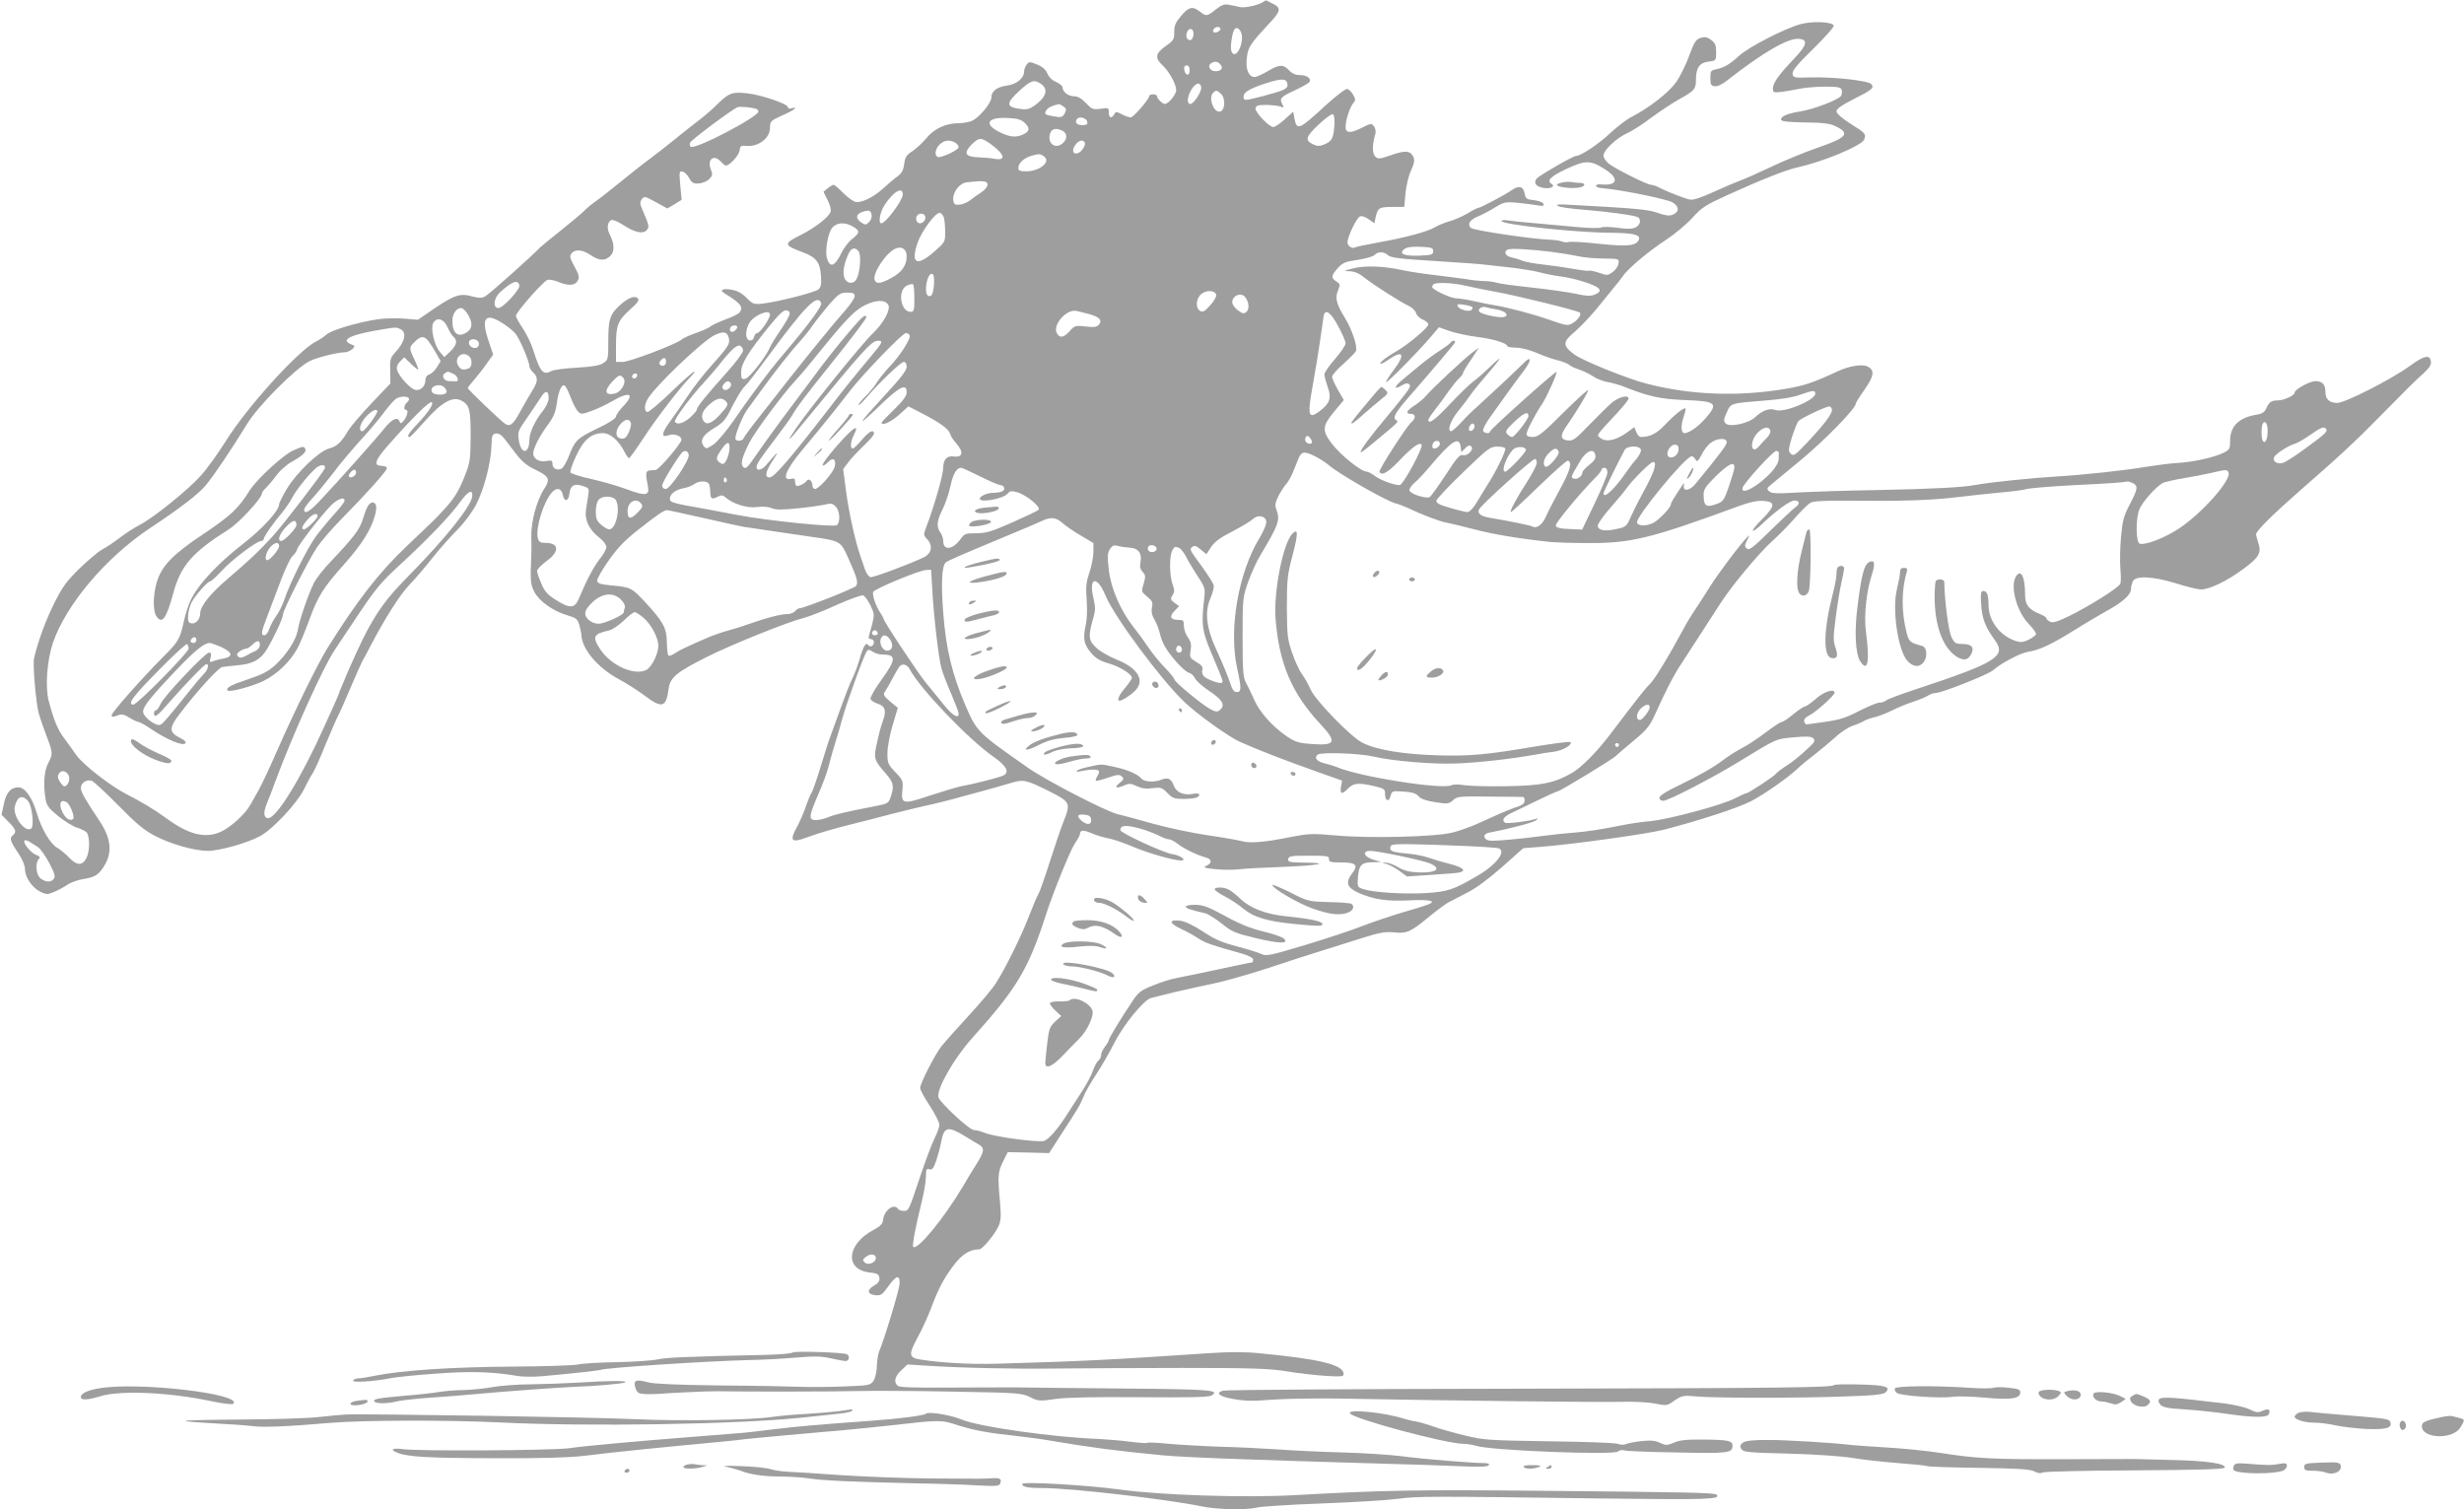 <?xml version="1.0" standalone="no"?>
<!DOCTYPE svg PUBLIC "-//W3C//DTD SVG 20010904//EN"
 "http://www.w3.org/TR/2001/REC-SVG-20010904/DTD/svg10.dtd">
<svg version="1.0" xmlns="http://www.w3.org/2000/svg"
 width="1280pt" height="784pt" viewBox="0 0 1280 784"
 preserveAspectRatio="xMidYMid meet">
<g transform="translate(0,784) scale(0.1,-0.1)"
fill="#9e9e9e" stroke="none">
<path d="M6565 7832 c-20 -17 -94 -34 -122 -29 -15 4 -42 9 -58 12 -24 5 -38
0 -69 -24 -46 -37 -50 -37 -83 -11 -38 29 -57 25 -97 -22 -29 -34 -36 -50 -36
-84 0 -40 -4 -45 -45 -74 -53 -37 -57 -61 -16 -99 35 -33 71 -98 71 -129 0
-23 -40 -72 -59 -72 -12 0 -41 28 -41 41 0 5 -9 9 -20 9 -11 0 -20 -4 -20 -9
0 -16 -82 -111 -96 -111 -8 0 -29 7 -46 16 -28 15 -32 15 -40 0 -14 -24 -28
-19 -28 10 0 24 -2 25 -42 19 -40 -5 -46 -3 -77 30 -23 24 -43 35 -62 35 -30
0 -59 23 -59 46 0 7 -15 20 -33 28 -21 8 -38 25 -46 44 -9 21 -26 36 -54 47
-39 16 -42 15 -54 -1 -7 -10 -13 -25 -13 -35 0 -34 -37 -66 -86 -73 -54 -7
-84 -29 -84 -62 0 -30 -67 -110 -104 -123 -16 -6 -46 -11 -66 -11 -66 0 -127
-28 -167 -77 -21 -25 -54 -56 -74 -69 -30 -19 -37 -30 -42 -66 -4 -32 -13 -48
-33 -63 -16 -11 -49 -39 -74 -62 -48 -44 -104 -73 -140 -73 -12 0 -42 20 -67
45 -24 25 -48 45 -53 45 -4 0 -18 -8 -30 -18 l-22 -18 21 -43 c13 -24 19 -50
16 -61 -9 -27 -79 -82 -152 -119 -95 -47 -94 -54 9 -92 69 -26 89 -53 93 -125
3 -39 -1 -56 -13 -67 -18 -16 -208 -64 -289 -74 -47 -5 -52 -3 -85 30 -24 24
-48 37 -77 42 -47 8 -66 -1 -37 -19 84 -51 100 -72 77 -100 -7 -8 -40 -24 -74
-36 -34 -13 -69 -29 -78 -37 -8 -7 -42 -22 -74 -33 -32 -11 -66 -26 -74 -34
-28 -24 -271 -116 -306 -116 l-35 0 0 84 c0 107 9 130 73 188 40 35 49 49 41
58 -16 16 -48 5 -90 -32 -55 -49 -64 -75 -64 -187 0 -97 -1 -101 -26 -117 -18
-13 -58 -19 -137 -24 -62 -3 -122 -11 -134 -18 -41 -23 -58 -3 -93 110 -10 32
-34 82 -54 112 -20 30 -36 59 -36 65 0 19 143 181 164 187 12 3 38 -2 58 -11
52 -21 85 -19 99 7 10 18 7 30 -17 74 -24 44 -26 54 -15 68 19 23 57 20 99 -9
45 -30 75 -32 103 -4 23 23 21 64 -5 114 -15 29 -10 64 10 72 8 3 36 -9 62
-26 62 -40 103 -48 122 -26 14 17 13 22 -23 106 -13 30 -14 39 -3 54 12 17 16
16 73 -15 l60 -33 37 22 37 23 -7 75 c-6 69 -6 75 11 72 10 -2 26 -17 35 -34
14 -25 23 -30 50 -28 18 1 42 11 54 22 18 19 19 25 8 53 -19 52 17 78 53 38
10 -11 22 -20 26 -20 19 0 68 53 71 78 3 24 7 27 36 24 63 -5 122 41 122 94 0
34 3 37 65 65 63 28 86 47 45 36 -11 -3 -18 0 -17 6 3 16 -137 64 -209 72 -80
9 -97 3 -158 -57 -28 -28 -76 -69 -106 -91 -30 -23 -82 -64 -116 -92 -33 -27
-91 -72 -128 -100 -37 -27 -109 -84 -159 -125 -51 -42 -108 -86 -127 -99 -19
-13 -44 -34 -55 -46 -11 -12 -65 -57 -120 -101 -55 -43 -104 -84 -110 -90 -33
-36 -264 -243 -284 -253 -18 -10 -32 -10 -67 -1 -62 18 -93 8 -194 -60 l-89
-61 -73 6 c-40 3 -102 2 -138 -4 -102 -15 -238 -56 -263 -78 -12 -11 -38 -29
-57 -38 -90 -46 -353 -335 -465 -513 -41 -66 -100 -148 -131 -182 -66 -74
-249 -222 -319 -257 -27 -14 -75 -45 -105 -68 -30 -23 -70 -50 -89 -59 -18
-10 -70 -53 -116 -97 -69 -68 -90 -96 -133 -182 -44 -88 -85 -199 -105 -286
-8 -31 10 -233 24 -286 6 -22 24 -74 40 -116 34 -90 35 -94 9 -144 -21 -40
-26 -113 -13 -188 5 -31 17 -47 65 -86 33 -27 76 -53 97 -60 21 -6 44 -18 51
-25 17 -21 17 -96 0 -131 -21 -43 -50 -43 -91 0 -19 20 -46 42 -60 50 -37 20
-83 97 -108 182 -24 80 -61 133 -95 133 -40 0 -64 -27 -76 -86 l-12 -56 36
-37 c40 -40 43 -53 22 -71 -18 -14 -13 -30 31 -95 20 -30 33 -62 33 -81 0 -41
37 -95 79 -116 31 -15 38 -16 70 -2 20 8 52 25 71 38 19 13 57 26 85 30 61 10
81 23 111 76 38 67 29 138 -28 224 -75 112 -98 152 -98 173 0 26 30 46 57 37
10 -4 72 -61 138 -128 95 -97 135 -130 192 -159 80 -42 205 -77 273 -77 60 0
205 41 270 76 67 36 194 172 229 244 15 30 34 67 44 81 10 14 40 81 67 149 28
67 57 134 65 149 8 14 37 80 65 146 28 66 56 129 62 140 7 11 27 49 45 84 74
141 149 259 198 311 29 30 83 93 120 140 37 47 95 112 129 146 35 35 76 89 98
130 42 79 79 221 81 309 2 53 4 60 23 63 14 2 29 -7 43 -25 12 -15 40 -52 62
-81 28 -37 56 -61 96 -80 76 -36 83 -50 51 -100 -39 -58 -70 -172 -68 -250 1
-37 1 -80 0 -97 -6 -133 -4 -151 16 -190 25 -48 97 -99 170 -121 48 -14 54
-19 64 -52 5 -20 10 -41 10 -47 1 -75 84 -174 198 -235 41 -22 101 -61 133
-85 87 -66 110 -60 122 35 7 60 41 88 198 167 127 64 415 180 504 203 28 7
105 37 172 68 67 30 129 52 137 49 9 -4 26 -27 38 -52 20 -42 21 -48 9 -97 -8
-29 -16 -59 -18 -65 -3 -7 2 -13 11 -13 18 0 22 -25 5 -36 -6 -3 -15 -1 -19 5
-11 18 -25 -5 -45 -74 -9 -33 -26 -77 -37 -99 -11 -21 -39 -93 -63 -160 -24
-67 -48 -132 -53 -146 -6 -14 -27 -81 -48 -150 -21 -69 -43 -132 -49 -140 -6
-8 -19 -40 -29 -70 -10 -30 -31 -78 -46 -106 -40 -72 -29 -84 49 -55 69 25
130 43 241 71 41 10 129 32 195 50 66 17 149 37 185 45 36 7 124 29 195 49 72
20 146 40 165 45 19 6 58 17 86 25 60 18 75 15 190 -42 117 -59 118 -62 76
-167 -11 -27 -41 -117 -68 -200 -26 -82 -53 -159 -60 -170 -7 -11 -29 -63 -49
-115 -40 -104 -120 -266 -170 -345 -17 -28 -81 -104 -141 -169 -60 -65 -124
-137 -142 -159 -34 -43 -112 -194 -112 -219 0 -9 22 -50 50 -92 27 -42 50 -87
50 -99 0 -12 -12 -44 -26 -72 -13 -27 -45 -111 -70 -185 -65 -194 -63 -190
-90 -190 -12 0 -26 5 -29 10 -19 31 -71 -5 -77 -54 -2 -23 -13 -35 -52 -56
-138 -74 -149 -205 -19 -220 40 -4 49 -9 51 -28 3 -16 -5 -27 -27 -40 -39 -22
-36 -46 6 -50 29 -3 36 2 69 48 40 56 60 60 57 10 -1 -30 -81 -293 -106 -350
-6 -14 -11 -48 -12 -76 0 -29 -8 -62 -17 -76 -16 -24 -22 -25 -150 -30 -73 -3
-176 -4 -228 -2 -52 2 -241 6 -420 7 -224 3 -340 8 -372 16 -65 18 -80 11 -67
-29 10 -27 15 -30 57 -32 26 0 54 0 62 1 34 4 268 15 305 14 147 -3 614 -2
730 1 77 2 300 1 495 -3 339 -6 357 -7 400 -28 43 -22 50 -22 135 -10 61 8
201 11 437 9 248 -2 353 0 369 8 53 29 -1 33 -443 37 -244 2 -497 5 -563 6
-66 0 -230 0 -364 -1 -169 -1 -248 1 -257 9 -23 19 -16 49 18 81 l32 30 96 -6
c179 -12 465 -18 680 -15 118 1 411 3 650 3 361 0 453 -3 540 -17 58 -10 149
-20 203 -24 83 -5 97 -4 97 9 0 48 -120 78 -435 108 -76 8 -157 8 -260 1 -524
-35 -654 -42 -1105 -55 -137 -4 -282 4 -395 21 -65 10 -67 24 -18 116 22 39
52 106 68 147 40 108 70 163 122 231 43 55 82 79 130 79 16 0 78 74 99 118 14
30 15 50 9 126 -13 138 -11 158 15 211 l25 50 107 -2 108 -3 63 98 c92 141 95
147 115 194 9 24 40 77 67 118 27 41 68 112 91 157 47 96 157 231 194 239 14
3 70 17 125 31 55 13 143 32 195 43 52 10 183 47 290 82 107 36 236 77 285 92
50 16 140 44 200 63 89 28 120 34 163 30 70 -7 87 0 180 76 42 35 89 70 104
78 15 8 60 31 100 52 46 23 113 73 182 134 l109 97 91 7 c169 13 552 67 640
89 187 49 376 110 450 147 67 34 196 124 247 173 14 14 52 45 85 70 32 25 81
66 109 91 27 26 68 52 90 59 22 7 49 19 60 26 11 6 36 15 55 19 19 4 59 20 90
35 30 15 80 36 110 45 30 10 64 24 75 31 11 8 29 14 40 14 31 0 274 96 298
118 44 38 143 91 187 97 57 9 121 40 240 114 52 33 126 76 163 97 83 45 127
85 127 114 0 12 5 30 10 41 16 30 105 25 223 -11 53 -17 111 -31 129 -32 45
-1 138 44 225 109 79 58 92 83 74 134 -6 18 -11 37 -11 44 0 17 89 105 233
231 202 176 284 252 422 393 150 152 157 159 215 212 30 27 41 45 38 61 -5 38
-34 32 -111 -24 -95 -69 -335 -191 -375 -191 -41 0 -62 19 -62 57 0 39 -15 56
-52 56 -30 0 -108 -43 -108 -60 0 -14 -55 -40 -87 -40 -34 0 -45 -8 -60 -41
-8 -19 -21 -28 -45 -32 -97 -15 -143 -60 -143 -137 0 -42 -2 -46 -36 -63 -50
-24 -160 -48 -239 -52 -36 -2 -105 -11 -155 -19 -118 -20 -332 -43 -470 -51
-121 -7 -347 -30 -422 -44 -67 -13 -226 -21 -523 -27 -140 -2 -318 -8 -395
-12 -113 -7 -143 -6 -155 6 -13 12 -12 16 11 35 14 12 84 70 156 129 122 101
283 266 283 290 0 6 21 39 46 74 49 70 54 101 16 120 -28 14 -97 3 -156 -25
-130 -60 -171 -74 -271 -91 -249 -42 -495 -32 -725 28 -99 26 -330 119 -372
151 -62 46 -61 65 3 118 28 24 77 76 110 115 32 40 73 90 91 112 18 21 40 49
49 62 24 38 137 132 225 189 44 29 105 80 135 113 49 54 69 67 179 117 178 81
307 132 365 145 137 30 336 113 349 145 11 29 7 33 -69 81 -48 31 -75 54 -75
66 0 12 26 31 89 63 96 48 109 59 92 78 -14 18 -196 38 -311 35 -91 -3 -95 -2
-98 19 -2 16 24 48 109 131 61 60 109 114 105 120 -12 19 -108 23 -171 7 -82
-22 -271 -119 -321 -165 -48 -44 -77 -61 -119 -70 -27 -5 -30 -9 -30 -45 0
-34 3 -40 22 -43 14 -2 39 9 65 30 188 147 319 223 375 216 47 -5 40 -33 -30
-106 -78 -82 -107 -123 -107 -152 0 -21 3 -22 48 -17 26 4 67 11 92 16 25 6
82 10 128 11 68 0 84 -3 89 -16 3 -9 2 -23 -3 -32 -13 -20 -142 -70 -213 -81
-68 -11 -104 -27 -98 -44 2 -8 43 -12 123 -13 93 -1 129 -5 158 -19 80 -38 62
-60 -99 -115 -66 -23 -172 -67 -235 -97 -63 -30 -137 -63 -165 -73 -27 -10
-90 -37 -140 -60 -57 -26 -99 -40 -115 -37 -26 5 -117 40 -162 63 -14 8 -33
14 -41 14 -20 0 -186 83 -220 110 -15 12 -27 31 -27 42 0 28 68 92 123 116 24
11 80 46 124 80 45 33 108 75 140 93 85 47 93 56 93 103 0 63 18 90 65 96 40
5 40 5 40 49 0 36 -5 47 -26 64 -22 15 -33 17 -55 10 -25 -8 -33 -22 -60 -95
-17 -47 -48 -109 -69 -138 -38 -52 -141 -132 -227 -176 -27 -13 -78 -53 -115
-87 -62 -58 -151 -117 -176 -117 -15 0 -190 -101 -204 -117 -18 -23 -5 -42 34
-49 35 -7 65 7 44 20 -28 18 -7 39 75 78 101 47 127 47 204 -3 73 -47 62 -85
-22 -77 -15 2 -27 -1 -27 -7 -1 -5 11 -11 27 -12 95 -7 343 -57 372 -75 28
-18 34 -40 14 -55 -23 -17 -42 -16 -92 1 -40 15 -104 22 -257 31 -44 2 -125 7
-180 10 -76 5 -96 4 -82 -5 9 -6 72 -15 140 -20 119 -10 234 -25 270 -36 25
-8 21 -43 -8 -56 -17 -8 -45 -8 -94 -1 -39 5 -77 6 -84 1 -8 -4 -61 -3 -118 2
-57 5 -156 14 -219 20 -63 5 -130 12 -147 15 -18 3 -33 2 -33 -3 0 -18 380
-60 563 -61 120 -1 160 -10 151 -35 -13 -33 -56 -38 -202 -23 -78 9 -151 13
-162 10 -11 -3 -28 -2 -37 3 -10 4 -38 8 -63 9 -92 3 -395 48 -409 61 -20 19
-7 41 35 59 21 8 60 29 88 46 47 29 55 31 116 26 36 -4 82 -9 104 -13 31 -6
38 -4 34 7 -3 8 -23 16 -49 19 -39 4 -44 8 -49 35 -6 37 -31 43 -67 17 -34
-24 -163 -92 -174 -92 -4 0 -31 -13 -58 -30 -28 -16 -70 -34 -93 -40 -24 -7
-56 -20 -73 -30 -37 -23 -156 -55 -298 -80 -60 -11 -113 -22 -117 -25 -15 -9
-40 7 -40 26 0 30 48 129 65 135 9 4 29 -3 45 -15 l30 -21 5 27 c12 53 18 58
86 58 l64 0 6 70 c4 39 16 92 29 119 17 38 20 54 12 71 -15 33 -42 35 -116 9
-61 -21 -67 -21 -82 -7 -16 16 -16 64 1 118 3 11 0 28 -7 38 -13 18 -16 17
-66 -8 -58 -29 -82 -27 -82 6 0 34 22 102 39 122 14 16 14 21 0 45 -8 15 -22
28 -30 30 -9 2 -58 -36 -110 -83 -142 -131 -152 -135 -165 -69 l-6 34 -44 -40
c-24 -22 -51 -40 -59 -40 -23 0 -97 79 -93 98 3 14 15 17 58 17 30 -1 63 -5
74 -9 16 -8 17 -7 7 13 -16 30 -8 38 68 73 36 17 69 36 73 42 12 18 -13 36
-49 36 -23 0 -41 8 -57 25 -30 32 -50 31 -111 -5 -27 -16 -58 -30 -67 -30 -32
0 -48 40 -41 99 7 57 15 70 120 183 57 61 59 77 15 99 -15 7 -29 15 -32 16 -3
2 -10 -1 -15 -5z m-225 -142 c0 -12 -28 -25 -36 -17 -9 9 6 27 22 27 8 0 14
-5 14 -10z m112 -47 c-2 -62 -40 -110 -55 -69 -8 19 4 98 16 114 15 19 40 -9
39 -45z m-252 23 c0 -14 -5 -28 -11 -32 -17 -10 -32 12 -24 35 9 29 35 27 35
-3z m140 -161 c16 -19 4 -35 -26 -35 -28 0 -44 28 -23 41 20 13 35 11 49 -6z
m-160 -31 c0 -31 -23 -28 -28 4 -2 15 2 22 12 22 11 0 16 -9 16 -26z m508 -70
c4 -25 -14 -33 -130 -64 -94 -24 -98 -24 -98 -2 0 23 30 41 115 69 83 27 109
26 113 -3z m-1280 0 c40 -28 27 -70 -36 -114 -27 -18 -41 -21 -78 -15 -68 10
-68 29 0 92 61 56 78 62 114 37z m832 -21 c0 -24 -40 -83 -56 -83 -29 0 -7 77
30 102 14 9 26 0 26 -19z m102 -30 c27 -24 22 -93 -8 -93 -32 0 -57 73 -32 98
15 15 18 15 40 -5z m-818 -66 c16 -11 17 -17 7 -36 -11 -20 -18 -22 -54 -16
-51 9 -54 11 -41 33 9 14 33 25 65 31 3 1 13 -5 23 -12z m-1596 -12 c6 -3 12
-9 12 -14 0 -28 -333 -202 -352 -183 -5 5 -7 15 -3 21 10 18 219 173 246 184
13 5 68 0 97 -8z m3004 -86 c-5 -67 -13 -83 -52 -99 -24 -10 -37 -10 -56 -1
-47 21 -42 40 25 103 35 33 68 57 74 55 8 -3 11 -23 9 -58z m-1608 12 c28 -27
25 -44 -10 -60 -38 -17 -70 -13 -124 14 -82 42 -59 78 47 72 49 -2 68 -8 87
-26z m324 7 c3 -14 -3 -18 -27 -18 -29 0 -41 17 -24 34 13 13 48 1 51 -16z
m-127 -48 c24 -14 24 -42 0 -64 -37 -33 -80 -3 -67 47 7 29 32 35 67 17z
m-375 -68 c74 -54 83 -88 20 -77 -17 4 -56 7 -86 8 -67 3 -76 22 -32 67 38 37
49 37 98 2z m-185 8 c10 -6 19 -17 19 -24 0 -16 -96 -60 -110 -51 -17 11 -11
43 12 65 24 22 49 25 79 10z m674 0 c7 -12 -15 -48 -34 -55 -26 -10 -35 12
-17 39 17 26 40 34 51 16z m-211 -73 c37 -27 -23 -77 -93 -77 -33 0 -41 4 -41
18 0 24 29 51 66 62 41 12 48 12 68 -3z m-294 -146 c0 -11 -14 -28 -32 -40
-18 -11 -44 -30 -58 -41 -14 -11 -39 -22 -55 -23 -25 -2 -30 2 -33 23 -4 41
31 88 70 93 85 10 108 8 108 -12z m-440 -51 c0 -30 -89 -150 -112 -150 -17 0
-7 59 18 96 45 69 94 97 94 54z m-162 -107 c2 -11 -4 -28 -14 -37 -14 -15 -19
-15 -38 -3 -32 21 -31 43 1 55 36 13 47 10 51 -15z m376 -16 c3 -12 6 -45 6
-74 0 -50 -1 -52 -60 -103 -88 -76 -120 -59 -84 47 22 64 97 165 118 157 8 -3
17 -15 20 -27z m-100 14 c10 -16 -5 -41 -25 -41 -19 0 -27 29 -12 43 9 10 31
9 37 -2z m-373 -58 c37 -22 37 -32 -5 -65 -19 -15 -43 -47 -55 -72 -34 -70
-59 -80 -75 -28 -11 35 4 130 26 157 23 30 66 33 109 8z m279 -154 c0 -48 -25
-83 -78 -112 -56 -31 -80 -34 -88 -12 -14 34 62 147 111 165 31 12 55 -6 55
-41z m2735 26 c0 -18 -8 -20 -70 -23 -82 -3 -111 10 -80 34 14 10 39 14 85 12
57 -3 65 -5 65 -23z m-2985 0 c15 -18 8 -111 -10 -144 -14 -27 -46 -27 -61 0
-13 25 -8 69 15 122 16 39 35 47 56 22z m3598 -3 c45 -6 108 -16 140 -23 31
-7 92 -12 135 -12 77 -1 78 -1 75 -25 -2 -14 -15 -34 -30 -45 -25 -18 -29 -19
-71 -4 -25 8 -48 13 -50 11 -3 -3 -42 2 -88 10 -46 8 -115 18 -154 22 -38 4
-86 12 -105 19 -19 8 -47 16 -62 19 -29 7 -38 30 -15 40 15 7 118 1 225 -12z
m-847 -18 c14 -13 64 -19 246 -30 125 -8 242 -16 258 -19 17 -2 77 -9 135 -15
58 -7 125 -18 150 -25 25 -7 70 -16 100 -20 30 -3 84 -15 119 -26 95 -29 114
-50 64 -70 -21 -8 -45 -7 -98 5 -38 8 -140 23 -225 32 -85 9 -168 20 -184 25
-16 5 -45 9 -64 9 -19 0 -62 4 -96 10 -33 5 -106 14 -161 21 -55 6 -127 17
-161 24 -101 23 -203 27 -264 11 -52 -13 -53 -14 -19 -15 25 -1 50 -11 75 -32
48 -38 184 -125 230 -147 19 -9 37 -26 40 -38 3 -12 19 -28 35 -34 16 -7 29
-18 29 -25 0 -17 -106 -106 -171 -143 -52 -29 -91 -62 -75 -62 4 0 24 11 44
25 72 49 83 23 22 -57 -22 -29 -40 -57 -40 -63 0 -11 160 150 230 232 l45 53
56 -20 c30 -10 94 -24 141 -30 84 -10 158 -33 158 -48 0 -4 21 -8 48 -8 27 -1
72 -13 107 -28 33 -15 80 -31 105 -37 24 -6 51 -16 60 -23 8 -8 32 -19 54 -26
21 -7 54 -23 72 -35 19 -13 53 -26 77 -30 23 -4 62 -15 87 -25 122 -49 185
-63 310 -68 167 -6 179 -16 109 -96 -38 -43 -85 -76 -108 -76 -18 0 -21 37 -6
80 8 24 13 45 11 48 -8 7 -57 -32 -108 -86 -43 -45 -77 -62 -124 -62 -8 0 -19
12 -24 26 l-10 25 -43 -31 c-52 -37 -104 -48 -132 -26 -23 17 -30 6 88 133 31
34 57 66 57 72 0 22 -49 10 -87 -21 -21 -18 -74 -71 -118 -116 -70 -73 -84
-83 -110 -80 -38 4 -42 25 -11 69 49 70 116 180 116 192 0 6 -57 -46 -128
-116 -110 -110 -132 -127 -160 -127 -22 0 -32 5 -32 16 0 15 48 108 80 154 23
33 81 162 76 168 -6 5 -346 -299 -346 -310 0 -12 -28 -10 -35 3 -4 5 9 34 29
62 49 70 137 192 181 250 43 56 42 84 -1 40 -33 -34 -193 -183 -244 -229 -19
-16 -55 -51 -78 -77 -24 -26 -48 -47 -53 -47 -23 0 -5 53 34 102 24 29 54 69
67 88 13 19 53 68 87 107 35 40 63 76 63 79 0 4 -24 -16 -53 -45 -29 -28 -67
-61 -84 -73 -18 -13 -71 -65 -119 -115 -78 -84 -114 -110 -114 -84 0 5 16 29
35 53 19 24 50 66 69 94 20 28 45 59 56 69 11 10 20 22 20 27 0 5 19 37 42 70
l41 62 -34 -25 c-38 -27 -214 -192 -243 -227 -10 -13 -36 -34 -57 -48 -43 -27
-50 -44 -19 -44 24 0 26 -22 4 -41 -26 -21 -174 -251 -168 -261 13 -20 43 -3
99 55 70 74 110 103 120 87 9 -15 -96 -210 -114 -210 -30 0 -98 25 -128 47
-17 13 -37 23 -43 23 -30 0 -140 89 -185 150 -48 65 -45 88 15 161 l51 61 -31
53 c-16 29 -30 59 -30 68 0 9 27 39 60 68 32 29 62 59 64 66 9 23 -21 112 -57
171 -45 73 -53 104 -36 144 12 29 11 33 -9 46 -29 19 -27 30 8 70 26 28 40 33
102 42 40 6 80 17 88 25 19 20 49 19 71 -1z m-2359 -150 c-4 -52 -13 -70 -31
-60 -24 15 -4 122 22 113 8 -3 11 -20 9 -53z m-2154 -7 c4 -21 -85 -117 -109
-117 -30 0 -25 51 9 82 62 57 94 68 100 35z m2052 -68 c0 -61 -2 -69 -19 -69
-54 0 -70 114 -19 137 13 6 26 9 31 6 4 -2 7 -35 7 -74z m2863 67 c34 -8 103
-22 152 -31 109 -19 433 -99 442 -109 10 -10 -10 -39 -40 -56 -23 -13 -33 -11
-119 19 -84 30 -223 66 -288 76 -14 2 -56 10 -95 19 -38 9 -83 16 -98 16 -30
0 -127 45 -127 59 0 4 3 11 7 14 11 12 101 8 166 -7z m-1295 -48 c2 -9 -13
-34 -32 -55 -29 -32 -38 -36 -53 -27 -24 16 -20 64 8 87 27 22 73 19 77 -5z
m-1878 -6 c0 -10 -22 -43 -48 -73 -58 -65 -192 -230 -282 -344 -36 -46 -105
-134 -153 -195 -49 -61 -91 -118 -94 -126 -6 -17 -43 -19 -43 -1 0 24 38 116
61 148 13 18 44 60 69 95 66 92 165 218 206 261 19 21 49 58 66 83 17 25 56
73 85 108 50 56 58 62 94 62 31 0 39 -4 39 -18z m2028 -5 c20 -24 24 -63 7
-77 -13 -11 -20 -10 -43 7 -15 11 -28 28 -30 37 -7 36 43 62 66 33z m-2202
-31 c6 -15 -64 -110 -186 -254 -58 -68 -88 -106 -177 -227 -12 -16 -54 -75
-92 -130 -39 -56 -85 -111 -106 -125 -35 -23 -38 -23 -50 -6 -21 28 -3 58 56
93 47 28 59 43 92 110 22 43 49 88 60 100 26 27 37 41 128 163 195 265 256
325 275 276z m348 -9 c15 -24 -24 -96 -82 -151 -55 -52 -329 -391 -397 -491
-57 -84 -43 -73 43 33 305 372 350 422 382 422 29 0 25 -8 -28 -72 -93 -111
-152 -184 -216 -268 -208 -269 -294 -370 -318 -370 -28 0 -22 30 18 90 35 54
26 47 -37 -27 -20 -25 -49 -31 -49 -10 1 18 16 41 100 151 41 54 81 110 89
125 17 32 78 112 186 246 118 147 195 248 195 257 0 20 -22 3 -76 -61 -74 -86
-145 -176 -209 -264 -28 -37 -93 -125 -146 -195 -52 -70 -117 -160 -144 -200
-39 -58 -51 -70 -62 -60 -18 15 -11 48 30 129 30 58 166 242 237 320 38 41 70
80 142 169 126 155 171 200 222 225 57 28 103 29 120 2z m3034 -12 c3 -3 1
-10 -4 -15 -12 -12 -66 2 -72 20 -4 10 4 12 33 7 21 -3 40 -9 43 -12z m124
-12 c45 -7 70 -29 43 -39 -21 -8 -122 13 -131 28 -9 14 17 29 36 22 8 -3 32
-8 52 -11z m-5342 -25 c26 -43 25 -73 -2 -92 -47 -33 -78 -10 -78 58 0 36 21
66 46 66 8 0 23 -15 34 -32z m1672 -1 c-2 -9 -23 -47 -48 -83 -25 -36 -49 -76
-54 -88 -20 -48 -108 -161 -129 -164 -18 -3 -21 1 -21 35 0 44 37 104 145 237
51 63 75 86 90 84 13 -2 19 -9 17 -21z m1550 3 c58 -15 76 -33 57 -56 -11 -13
-25 -15 -69 -10 -53 6 -58 5 -83 -24 -32 -35 -52 -38 -67 -10 -23 42 50 125
100 115 8 -1 36 -8 62 -15z m-1652 -4 c0 -21 -52 -96 -66 -96 -6 0 -14 -9 -17
-21 -4 -14 -12 -19 -24 -17 -23 5 -22 57 2 94 26 39 105 70 105 40z m2952 -61
c21 -39 38 -78 38 -88 0 -11 -25 -47 -55 -82 -30 -34 -55 -70 -55 -80 0 -9 8
-39 17 -65 21 -58 12 -85 -42 -126 -52 -39 -61 -25 -46 73 7 43 17 98 21 123
5 25 17 97 26 160 9 63 18 125 20 138 8 41 37 20 76 -53z m-4341 16 c24 -15
54 -39 65 -52 22 -24 74 -146 74 -172 0 -7 9 -22 20 -32 26 -24 25 -47 -4 -93
-13 -20 -40 -68 -61 -105 -38 -71 -53 -84 -79 -70 -18 10 -196 180 -196 187 0
3 15 23 33 43 18 21 48 59 66 85 l33 46 -26 77 c-38 115 -14 143 75 86z m-286
-21 c10 -22 24 -45 32 -51 21 -18 15 -43 -18 -75 l-31 -29 -23 27 c-29 34 -49
121 -35 149 19 34 55 24 75 -21z m1505 1 c0 -5 -6 -14 -14 -20 -16 -13 -32 2
-21 19 8 12 35 13 35 1z m-1749 -11 c34 -18 22 -68 -30 -123 -23 -25 -26 -36
-24 -94 l1 -65 -97 -102 c-53 -56 -108 -120 -121 -141 -36 -62 -60 -84 -101
-95 -52 -14 -167 -124 -218 -208 -22 -37 -41 -74 -41 -81 0 -33 -85 -127 -191
-209 -122 -95 -219 -197 -261 -275 -15 -26 -34 -82 -43 -125 -20 -92 -28 -105
-108 -185 -105 -105 -267 -288 -267 -302 0 -10 6 -11 29 -2 24 9 34 7 63 -11
20 -12 41 -22 47 -22 6 0 37 -17 69 -39 77 -52 160 -87 174 -73 7 7 -2 17 -31
31 -53 28 -53 50 2 122 87 115 201 240 221 244 12 2 47 6 78 9 80 6 122 29
155 84 40 68 83 161 83 180 0 22 130 278 176 348 21 31 76 95 123 143 136 138
241 255 241 269 0 6 -11 12 -25 12 -46 0 -39 26 27 102 130 148 222 238 231
229 11 -11 -19 -55 -84 -123 -37 -40 -48 -58 -31 -58 4 0 40 38 81 84 85 97
143 129 188 105 42 -23 48 -45 48 -185 -1 -121 -3 -137 -30 -205 -31 -80 -57
-122 -116 -184 -42 -46 -38 -41 -182 -178 -146 -138 -261 -285 -418 -537 -47
-76 -163 -311 -253 -515 -41 -94 -86 -190 -100 -215 -14 -25 -34 -61 -45 -80
-26 -48 -102 -117 -154 -141 -81 -36 -166 -15 -281 69 -61 45 -131 87 -208
126 -84 43 -227 154 -262 204 -17 25 -46 65 -64 89 -33 44 -52 91 -79 192 -19
73 -9 210 22 302 68 198 274 442 502 594 154 102 254 178 292 224 41 49 135
189 216 321 58 94 249 286 323 324 35 18 146 46 182 46 27 0 64 30 45 37 -78
27 -21 55 175 86 45 7 51 7 71 -3z m1705 -46 c8 -29 -4 -47 -91 -144 -37 -41
-92 -111 -121 -155 -30 -44 -72 -106 -95 -137 -43 -59 -45 -83 -6 -69 27 11
67 -3 67 -23 0 -19 -116 -155 -133 -157 -7 -1 -21 -2 -32 -3 -21 -1 -23 -17
-9 -83 9 -48 -13 -51 -109 -15 -45 17 -129 41 -186 54 -57 12 -105 28 -108 34
-2 7 11 46 30 86 38 83 79 118 139 118 38 0 83 -39 112 -97 9 -18 20 -33 24
-33 4 1 37 47 74 103 67 104 195 269 245 319 16 16 24 28 19 28 -4 0 -58 -47
-118 -105 -60 -58 -116 -105 -124 -105 -17 0 -18 33 -2 63 32 63 291 310 352
337 46 21 64 17 72 -16z m939 15 c10 -15 -50 -108 -105 -165 -25 -27 -56 -65
-67 -84 -12 -19 -38 -51 -57 -69 -20 -19 -36 -39 -36 -44 0 -6 19 12 42 39 70
81 178 184 193 184 9 0 15 -10 15 -26 0 -18 -31 -58 -115 -149 -63 -68 -115
-127 -115 -132 0 -4 35 26 78 68 112 110 152 131 152 82 0 -20 -17 -43 -65
-90 -36 -35 -65 -65 -65 -68 0 -19 47 2 89 39 l50 45 74 -38 c92 -48 135 -79
143 -105 3 -12 16 -32 29 -46 43 -48 38 -78 -13 -71 -34 4 -52 -17 -52 -59 0
-36 -47 -199 -86 -302 -18 -47 -18 -47 4 -71 29 -31 21 -72 -17 -91 -64 -32
-264 -107 -279 -104 -9 2 -21 19 -28 38 -6 19 -17 51 -24 70 -26 74 -61 230
-75 339 l-15 114 27 36 c15 20 51 58 80 86 29 27 53 55 53 62 0 26 -26 12 -63
-32 -21 -25 -42 -45 -47 -45 -15 0 -12 38 6 71 24 48 9 46 -38 -2 -69 -72
-131 -150 -124 -156 3 -4 16 4 27 16 26 28 45 15 35 -24 -8 -31 -82 -115 -102
-115 -8 0 -14 9 -14 19 0 23 -19 38 -29 24 -9 -15 -48 -33 -55 -26 -3 3 -6 14
-6 24 0 12 -6 16 -19 12 -52 -13 -31 44 52 144 122 146 188 229 244 302 67 89
281 311 299 311 7 0 16 -5 19 -11z m-2503 -26 c8 -10 27 -38 41 -63 l26 -46
-19 -31 c-10 -17 -28 -34 -39 -38 -14 -4 -21 -15 -21 -30 0 -32 -27 -57 -54
-50 -27 8 -85 72 -93 103 -4 17 1 30 16 45 l21 21 33 -32 c18 -18 36 -32 39
-32 3 0 -5 22 -18 50 -30 62 -30 65 1 95 29 29 46 31 67 8z m266 -16 c2 -9 -4
-20 -12 -23 -21 -8 -46 13 -39 32 8 20 47 13 51 -9z m1372 -38 c0 -11 -37 -61
-83 -112 -105 -117 -157 -181 -157 -194 0 -6 -16 -25 -35 -42 -35 -30 -68 -40
-79 -22 -7 10 83 131 148 201 23 25 58 65 78 90 64 82 95 110 112 104 9 -3 16
-15 16 -25z m-1422 -31 c17 -17 15 -55 -4 -62 -29 -11 -44 -6 -56 19 -19 41
28 75 60 43z m1022 -28 c0 -19 -20 -27 -33 -13 -8 7 11 33 24 33 5 0 9 -9 9
-20z m-1105 -62 c23 -10 32 -40 13 -39 -5 1 -19 1 -33 1 -29 0 -45 28 -24 41
17 11 13 11 44 -3z m955 -6 c0 -13 -12 -22 -22 -16 -10 6 -1 24 13 24 5 0 9
-4 9 -8z m-71 -16 c17 -21 -11 -72 -44 -80 -53 -13 -59 14 -14 62 34 36 41 38
58 18z m557 -27 c10 -17 -23 -46 -38 -31 -8 8 -8 15 2 27 15 18 26 19 36 4z
m-1488 -21 c23 -23 13 -38 -23 -38 -23 0 -38 6 -42 16 -11 28 41 46 65 22z
m656 -51 c11 -31 29 -64 38 -74 17 -16 20 -16 70 2 29 10 79 34 110 52 91 53
119 38 53 -30 -19 -20 -35 -43 -35 -51 0 -9 -36 -33 -93 -60 -107 -51 -120
-63 -150 -141 -12 -32 -30 -63 -38 -68 -23 -14 -49 -2 -49 23 0 18 -4 20 -33
15 -35 -7 -67 12 -67 39 0 26 32 90 73 145 32 43 43 68 49 114 9 64 24 100 40
95 6 -2 20 -29 32 -61z m-114 -6 c0 -17 -13 -44 -31 -67 -40 -49 -68 -111 -69
-147 0 -78 -44 -80 -55 -2 -7 40 -4 48 47 120 29 43 61 90 71 106 22 34 37 30
37 -10z m6580 24 c0 -34 -163 -101 -206 -85 -30 12 -69 -2 -105 -36 -34 -33
-133 -55 -154 -34 -12 13 -12 20 5 57 22 49 17 48 195 62 81 6 151 17 185 30
68 24 80 25 80 6z m-7306 -24 c3 -5 -1 -14 -9 -21 -17 -14 -20 -40 -4 -40 13
0 2 -40 -17 -59 -11 -13 -14 -12 -19 1 -10 25 -41 10 -78 -37 -33 -43 -230
-264 -336 -377 -52 -56 -81 -72 -81 -45 0 7 19 34 43 59 23 25 67 78 97 117
57 75 100 126 185 220 28 31 70 82 94 114 24 32 51 62 60 67 20 12 58 13 65 1z
m1644 -13 c18 -18 15 -25 -29 -73 -44 -48 -72 -56 -87 -27 -13 24 0 54 38 85
34 29 59 34 78 15z m5748 -43 c7 -18 -34 -74 -130 -176 -61 -64 -69 -70 -83
-56 -14 14 -13 22 5 84 12 37 27 76 34 85 11 14 134 73 161 77 4 1 10 -6 13
-14z m-7556 -12 c0 -15 -66 -103 -77 -103 -23 0 -14 39 18 75 28 31 59 46 59
28z m5980 -24 c0 -17 -72 -109 -85 -109 -7 0 -18 7 -26 16 -11 13 -5 22 40 65
48 45 71 54 71 28z m-4663 -35 c3 -9 -2 -31 -11 -51 -12 -26 -22 -34 -39 -31
-30 4 -33 37 -7 71 24 30 48 35 57 11z m8503 -42 c0 -43 -13 -71 -25 -52 -9
14 -9 75 0 90 12 19 25 -1 25 -38z m-4120 24 c0 -16 -18 -31 -27 -22 -8 8 5
36 17 36 5 0 10 -6 10 -14z m1536 -21 c4 -9 -4 -25 -17 -39 -13 -12 -32 -33
-42 -45 -23 -29 -43 -14 -33 24 14 54 79 96 92 60z m2889 5 c7 -12 -10 -28
-122 -109 -45 -33 -93 -63 -105 -66 -29 -7 -53 8 -45 29 7 18 75 62 109 71 13
4 48 24 78 45 58 41 75 47 85 30z m-5271 -71 c-2 -4 -11 -6 -19 -2 -16 5 -20
25 -8 37 9 9 34 -24 27 -35z m2156 4 c0 -15 -34 -60 -162 -216 -28 -35 -64
-42 -61 -12 3 19 2 19 -10 1 -46 -70 -57 -88 -57 -96 0 -16 -61 -80 -91 -96
-36 -18 -78 -18 -85 1 -10 26 252 345 284 345 6 0 15 -8 20 -17 8 -14 13 -10
31 24 11 23 32 51 47 62 34 26 84 28 84 4z m-1490 -8 c0 -16 -27 -32 -37 -22
-3 4 -3 13 0 22 8 20 37 20 37 0z m108 -17 l3 -27 21 21 c14 14 23 17 31 9 16
-16 -21 -53 -45 -45 -14 4 -32 -16 -88 -103 -39 -59 -76 -111 -83 -115 -19
-10 -101 16 -105 34 -2 9 11 27 27 41 17 14 52 51 79 84 113 134 153 160 160
101z m-3798 -2 c0 -35 -20 -86 -35 -86 -7 0 -18 7 -25 15 -10 12 -8 22 14 55
30 45 46 51 46 16z m4930 -11 c0 -29 -36 -53 -53 -36 -16 16 8 61 33 61 15 0
20 -7 20 -25z m-900 3 c0 -18 -52 -124 -92 -185 -18 -29 -45 -73 -60 -98 -16
-26 -35 -45 -45 -45 -10 0 -51 10 -91 22 -56 16 -72 25 -70 38 2 9 65 76 140
148 130 125 139 132 177 132 26 0 41 -5 41 -12z m107 -4 c4 -11 -94 -114 -108
-114 -22 0 4 73 39 113 17 19 63 20 69 1z m597 1 c3 -9 -7 -29 -22 -48 -16
-17 -39 -48 -52 -67 -62 -90 -120 -145 -120 -112 0 7 85 180 110 225 13 22 75
24 84 2z m-427 -11 c6 -17 -54 -87 -69 -78 -16 10 -8 45 17 69 28 29 43 31 52
9z m-4519 -17 c5 -26 -97 -177 -119 -177 -12 0 -19 7 -19 18 0 16 68 128 101
169 15 17 33 12 37 -10z m4710 -4 c2 -15 -8 -29 -32 -48 -20 -15 -36 -33 -36
-40 0 -19 -28 -38 -45 -31 -16 6 -16 7 31 87 34 59 76 75 82 32z m953 15 c-1
-5 -1 -19 -1 -33 0 -15 -15 -42 -37 -66 -66 -73 -160 -125 -151 -84 5 24 162
196 176 193 7 -2 13 -6 13 -10z m-2408 -19 c23 -12 53 -31 67 -43 50 -45 298
-187 350 -201 14 -3 39 -13 55 -20 85 -40 174 -74 210 -80 22 -4 87 -20 145
-35 94 -25 231 -48 391 -65 30 -3 121 -6 200 -6 224 -1 327 25 779 191 59 22
98 30 129 28 65 -4 64 -25 -4 -94 -68 -67 -65 -87 3 -22 66 63 141 118 163
118 28 0 31 -17 7 -34 -13 -9 -71 -64 -131 -122 -89 -88 -110 -104 -122 -94
-13 11 -13 16 1 44 14 27 14 29 1 16 -35 -34 -155 -194 -197 -262 -25 -40 -59
-93 -76 -118 -18 -26 -44 -69 -58 -96 -81 -150 -154 -269 -177 -289 -19 -18
-60 -69 -207 -263 -65 -86 -146 -168 -194 -196 -93 -54 -159 -67 -340 -70 -92
-2 -191 1 -219 5 -29 5 -59 5 -68 0 -49 -24 -479 44 -596 94 -17 7 -44 15 -62
19 -42 10 -58 29 -38 46 17 14 216 7 290 -10 95 -23 311 -41 428 -36 115 4
283 23 407 45 30 6 76 13 102 16 46 6 99 37 86 50 -4 4 -87 -7 -185 -23 -245
-42 -336 -50 -493 -46 -188 5 -329 28 -403 66 -60 30 -245 221 -269 277 -11
25 -30 60 -44 78 -13 17 -36 66 -51 110 -25 72 -27 90 -28 238 0 146 3 170 30
272 29 111 29 141 -1 111 -48 -48 -98 -298 -88 -439 18 -234 83 -389 232 -549
89 -95 81 -114 -43 -105 -70 5 -87 11 -132 41 -74 51 -141 126 -169 192 -14
31 -33 71 -42 87 -14 25 -17 61 -17 235 0 200 1 207 28 285 16 44 43 105 61
135 101 169 107 189 86 245 -8 20 -5 35 11 68 12 23 30 51 40 62 10 11 25 37
34 58 8 20 22 53 29 72 17 41 31 43 89 14z m1150 -37 c-2 -11 -23 -52 -47 -90
-56 -86 -97 -162 -87 -162 4 0 70 61 146 135 77 74 144 134 150 132 24 -8 12
-51 -41 -148 -31 -57 -65 -123 -75 -146 -17 -39 -48 -61 -69 -48 -10 6 -123
29 -213 44 -53 8 -73 22 -64 44 8 22 280 267 292 263 6 -2 9 -13 8 -24z m611
-24 c-3 -18 -28 -71 -54 -118 -26 -47 -57 -109 -69 -136 -21 -49 -25 -52 -74
-62 -60 -14 -97 -7 -97 18 0 9 30 52 68 95 37 42 74 87 82 99 33 46 124 136
137 136 11 0 13 -8 7 -32z m-6907 -2 c-9 -22 -214 -290 -269 -350 -68 -75
-121 -125 -233 -221 -92 -78 -145 -144 -145 -181 0 -30 -23 -57 -46 -52 -15 3
-19 11 -17 41 1 20 10 51 18 67 19 37 83 110 97 110 5 0 32 25 60 55 52 57
182 155 205 155 7 0 13 5 13 10 0 12 50 84 96 138 17 21 40 54 51 75 24 48
111 152 138 165 23 11 38 5 32 -12z m7323 7 c0 -10 -13 -54 -28 -98 -27 -77
-30 -81 -70 -95 -50 -17 -62 -8 -62 50 0 29 10 43 64 97 65 63 96 78 96 46z
m-3918 -48 c50 -25 97 -45 104 -45 20 0 28 -21 13 -31 -8 -5 -30 -9 -50 -9
-36 0 -79 -23 -67 -35 14 -15 118 6 138 27 18 19 23 20 57 10 48 -15 122 -77
108 -90 -5 -6 -67 -35 -137 -66 -108 -48 -136 -56 -187 -56 -55 0 -61 -2 -81
-30 -40 -56 -90 -62 -90 -11 0 14 -7 35 -15 45 -21 28 -19 60 10 117 14 27 33
82 42 122 14 66 32 97 56 97 5 0 49 -20 99 -45z m3258 20 c0 -13 -30 -85 -66
-160 l-65 -136 -67 3 c-50 2 -68 7 -70 18 -2 14 128 171 207 250 17 17 31 36
31 41 0 5 7 9 15 9 9 0 15 -9 15 -25z m-6500 0 c0 -16 -27 -32 -37 -21 -7 7
16 36 28 36 5 0 9 -7 9 -15z m9727 0 c14 -39 -134 -207 -254 -288 -73 -50
-181 -91 -208 -81 -20 8 -21 131 -1 179 18 42 92 124 126 138 14 5 61 16 105
23 44 7 107 20 140 27 81 19 85 19 92 2z m-7802 -34 c3 -5 1 -12 -5 -16 -5 -3
-10 1 -10 9 0 18 6 21 15 7z m-91 -27 c3 -9 6 -29 6 -45 0 -31 10 -35 41 -18
16 8 25 7 37 -4 38 -34 113 -58 163 -51 30 4 60 2 78 -6 23 -9 54 -9 141 0 61
6 125 16 141 20 24 7 34 5 50 -11 22 -22 26 -81 6 -97 -15 -12 -360 23 -517
53 -47 9 -121 23 -165 31 -171 30 -185 34 -185 53 0 25 29 47 71 55 19 3 44
13 55 21 26 19 70 19 78 -1z m7397 6 c27 -15 24 -31 -17 -110 -32 -61 -38 -83
-46 -172 -5 -57 -6 -130 -3 -163 3 -33 3 -68 0 -77 -8 -21 -170 -122 -274
-172 -57 -27 -78 -33 -92 -25 -11 5 -19 13 -19 18 0 5 -15 14 -32 21 -59 23
-78 48 -78 100 0 97 -23 140 -50 91 -27 -52 7 -177 67 -240 24 -25 42 -50 40
-56 -2 -5 -19 -18 -38 -28 -30 -14 -42 -15 -70 -6 -81 28 -139 105 -139 186 0
52 -8 73 -27 73 -13 0 -15 -12 -11 -72 5 -74 21 -114 72 -185 60 -82 5 -116
-407 -252 -82 -27 -154 -54 -160 -60 -6 -6 -21 -11 -34 -11 -12 0 -59 -20
-105 -43 -67 -35 -101 -46 -172 -56 -50 -7 -94 -13 -100 -14 -5 -1 -11 6 -14
15 -2 11 8 23 29 33 36 19 129 103 129 116 0 24 -56 6 -97 -31 -25 -22 -51
-40 -57 -40 -6 0 -33 -18 -60 -40 -26 -22 -53 -40 -60 -40 -6 0 -44 -25 -85
-56 -40 -30 -94 -66 -120 -79 -25 -13 -66 -38 -91 -57 -63 -47 -119 -79 -237
-137 -66 -31 -103 -55 -103 -65 0 -9 8 -16 20 -16 26 0 256 119 398 206 195
119 185 115 280 124 68 6 90 5 101 -5 12 -12 9 -19 -21 -47 -50 -47 -88 -78
-130 -104 -20 -13 -39 -28 -43 -34 -8 -12 -141 -100 -152 -100 -5 0 -30 -12
-58 -26 -64 -35 -348 -111 -445 -120 -41 -3 -106 -13 -145 -21 -103 -21 -183
-33 -245 -38 -30 -2 -89 -8 -130 -13 -167 -22 -293 -33 -316 -28 -30 8 -31 34
-1 40 106 20 232 53 245 64 16 12 15 13 -3 7 -34 -11 -146 -25 -156 -19 -21
13 -6 34 39 54 26 12 88 42 137 66 50 24 94 44 98 44 11 0 290 169 302 184 6
6 46 41 91 78 71 59 84 76 113 140 52 115 90 189 119 235 48 74 176 271 222
343 60 92 194 253 266 319 33 29 86 83 118 120 32 36 68 72 80 79 15 9 68 12
191 11 277 -3 433 2 560 17 66 8 170 19 230 25 61 5 124 13 140 18 17 5 131
15 255 21 198 10 238 13 273 19 5 0 17 -4 28 -9z m-8025 -62 c-3 -21 -9 -56
-12 -77 -8 -51 16 -102 67 -142 22 -17 39 -39 39 -51 0 -11 -15 -38 -34 -61
-31 -39 -71 -115 -110 -209 -20 -49 -47 -50 -119 -4 -43 27 -59 45 -75 85 -12
27 -22 57 -22 65 0 9 23 32 50 52 68 49 65 94 -7 94 -27 0 -34 5 -39 25 -13
52 30 189 73 237 25 28 50 22 57 -13 7 -38 30 -34 34 7 5 42 24 54 68 40 34
-11 35 -12 30 -48z m-603 -7 c-6 -52 -140 -219 -330 -412 -147 -149 -199 -231
-314 -494 -27 -63 -49 -116 -49 -119 0 -3 -35 -83 -79 -178 -120 -266 -245
-468 -288 -468 -23 0 -26 29 -8 73 10 23 30 76 45 117 91 245 250 597 309 684
15 22 72 108 126 189 83 124 115 163 204 245 148 136 264 256 318 330 45 62
70 75 66 33z m747 -20 c24 -45 -1 -151 -35 -151 -8 0 -27 11 -42 24 -23 20
-28 32 -28 69 0 24 6 51 14 60 19 24 78 22 91 -2z m-1410 -2 c0 -6 -23 -37
-52 -68 -28 -31 -71 -83 -96 -116 -45 -61 -137 -245 -166 -333 -9 -27 -28 -64
-41 -82 -14 -18 -29 -48 -36 -67 -6 -18 -17 -33 -25 -33 -20 0 -18 15 15 100
16 41 47 125 70 185 23 61 50 117 60 126 10 8 22 25 25 37 8 24 117 165 174
225 35 35 72 49 72 26z m1540 -14 c11 -13 8 -21 -15 -45 -38 -40 -55 -39 -55
5 0 48 43 72 70 40z m325 -76 c99 -23 194 -43 210 -46 17 -2 86 -13 155 -23
69 -10 161 -24 205 -30 136 -19 143 -23 177 -99 50 -111 58 -137 45 -155 -11
-13 -271 -116 -295 -116 -5 0 -15 -7 -22 -15 -7 -8 -25 -15 -41 -15 -33 0
-110 -20 -194 -50 -33 -12 -84 -28 -114 -36 -30 -8 -70 -22 -90 -30 -125 -54
-159 -70 -184 -87 -16 -11 -31 -16 -35 -12 -4 4 -7 35 -8 71 -1 73 -19 105
-117 211 -66 70 -72 73 -171 82 -55 5 -71 10 -74 23 -2 9 25 57 59 105 47 67
84 106 157 163 99 78 130 99 147 100 6 0 91 -19 190 -41z m-2005 10 c0 -13
-58 -69 -71 -69 -16 0 -10 18 17 49 26 31 54 41 54 20z m4928 -27 c2 -14 -13
-50 -37 -90 -109 -181 -158 -470 -115 -670 24 -108 23 -127 -1 -127 -15 0 -24
12 -37 54 -10 29 -38 98 -63 152 -59 125 -69 209 -36 284 12 28 19 57 15 68
-4 11 -30 52 -58 91 -68 93 -68 92 -52 105 11 9 20 6 43 -13 l30 -25 24 37
c18 27 47 49 112 82 48 25 95 54 105 63 24 25 66 18 70 -11z m-1056 -11 c18
-16 61 -45 96 -65 l62 -37 0 -47 c0 -26 -10 -74 -21 -107 -17 -50 -19 -74 -14
-142 4 -52 2 -102 -6 -136 -14 -67 -8 -96 32 -142 22 -25 47 -40 88 -51 57
-16 121 -56 121 -75 0 -6 -16 -29 -35 -52 -31 -36 -45 -67 -29 -67 12 0 51 24
77 48 58 55 21 121 -93 166 -39 16 -87 43 -106 62 -40 37 -42 59 -14 156 11
38 11 55 0 101 -26 110 19 120 63 13 46 -111 287 -435 409 -552 67 -64 230
-181 288 -207 104 -46 216 -90 419 -162 l113 -40 -6 -32 c-6 -39 5 -42 38 -8
28 28 54 30 136 11 51 -12 55 -15 55 -41 0 -37 21 -43 29 -9 7 26 9 26 68 22
45 -3 65 -10 77 -24 11 -14 38 -23 86 -31 65 -10 72 -9 93 10 21 20 33 21 190
19 92 -1 170 -1 175 -2 4 0 7 -9 7 -19 0 -14 -11 -23 -37 -32 -21 -6 -60 -22
-88 -34 -27 -12 -81 -36 -120 -54 -38 -17 -97 -38 -130 -46 -86 -22 -429 -31
-603 -15 -127 11 -145 10 -237 -8 -132 -27 -215 -34 -256 -21 -19 5 -97 19
-174 30 -77 11 -205 38 -285 60 -80 23 -163 45 -185 50 -61 15 -370 174 -465
241 -262 183 -265 186 -325 324 -69 162 -101 294 -115 479 -12 156 -7 247 13
263 14 11 60 31 302 132 94 39 184 77 200 85 46 21 71 18 107 -14z m-3982 -8
c0 -17 -62 -83 -79 -83 -22 0 -10 36 25 73 35 37 54 41 54 10z m-90 -110 c0
-17 -47 -73 -62 -73 -15 0 -8 37 13 64 23 29 49 34 49 9z m4419 -8 c44 -2 64
-29 56 -74 -5 -24 -2 -38 11 -52 15 -17 16 -24 5 -61 -13 -41 -12 -42 18 -67
27 -22 31 -31 25 -56 -4 -22 0 -42 14 -65 11 -19 23 -51 27 -70 4 -19 16 -50
26 -68 31 -53 101 -130 124 -136 12 -3 27 -16 33 -30 6 -13 40 -43 76 -67 68
-45 83 -73 52 -98 -11 -10 -22 -9 -48 5 -42 22 -188 142 -188 156 0 5 -21 31
-46 57 -25 25 -65 73 -87 106 -22 33 -58 82 -79 108 -68 87 -117 201 -128 297
-8 71 -7 88 6 108 13 19 21 22 42 16 15 -4 42 -8 61 -9z m139 -2 c5 -17 -26
-29 -40 -15 -6 6 -7 15 -3 22 9 14 37 9 43 -7z m117 1 c9 -4 25 -24 36 -45 10
-21 38 -67 60 -101 40 -61 41 -65 34 -123 -15 -127 -10 -164 35 -270 63 -150
65 -154 58 -161 -9 -9 -81 17 -96 35 -6 8 -10 23 -6 33 4 13 -4 24 -31 39 -34
21 -36 24 -30 60 5 30 2 45 -14 68 -12 16 -21 43 -21 60 0 28 -3 31 -29 31
-41 0 -48 17 -20 46 l24 25 -24 18 c-21 16 -22 20 -10 39 11 18 11 27 0 58
-16 44 -17 144 -2 173 13 23 13 23 36 15z m-1282 -216 c7 -137 33 -354 47
-407 6 -24 29 -84 51 -134 21 -50 39 -96 39 -104 0 -29 -32 -10 -77 46 -26 32
-70 86 -96 118 -44 55 -217 316 -217 329 0 2 -8 17 -17 31 -24 36 -43 92 -37
108 6 16 240 113 275 114 l26 1 6 -102z m-1617 -53 c15 -15 23 -32 20 -41 -3
-9 -6 -20 -6 -25 0 -14 -100 -59 -130 -59 -36 0 -70 27 -70 54 0 15 15 37 40
60 51 46 107 50 146 11z m118 -95 c41 -36 76 -104 76 -146 -1 -43 -36 -112
-64 -125 -62 -29 -179 23 -235 104 -47 69 -40 84 43 102 15 3 49 26 75 50 25
25 51 45 58 45 7 0 28 -14 47 -30z m1216 -81 c0 -5 -7 -9 -15 -9 -15 0 -20 12
-9 23 8 8 24 -1 24 -14z m65 -33 c18 -28 10 -56 -16 -56 -23 0 -42 34 -34 60
9 27 31 25 50 -4z m-3605 -1 c0 -8 -7 -15 -15 -15 -16 0 -20 12 -8 23 11 12
23 8 23 -8z m330 -25 c0 -12 -10 -25 -22 -31 -13 -5 -36 -17 -51 -26 -22 -11
-32 -12 -40 -3 -9 8 -7 15 7 26 11 8 26 14 33 14 7 0 22 9 33 20 26 26 40 25
40 0z m-370 -19 c0 -20 -267 -291 -287 -291 -35 0 -2 44 140 187 72 73 134
130 139 127 4 -3 8 -13 8 -23z m171 7 c58 -27 61 -50 9 -59 -19 -3 -44 -10
-54 -14 -17 -7 -18 -5 -12 18 5 20 3 27 -8 27 -20 0 -236 -228 -252 -267 -8
-18 -19 -33 -24 -33 -6 0 -10 -7 -10 -15 0 -27 17 -16 76 53 85 97 186 202
196 202 16 0 8 -30 -14 -52 -12 -12 -42 -47 -67 -79 -122 -152 -144 -178 -159
-184 -21 -8 -81 35 -88 63 -7 25 33 76 181 231 88 92 137 131 164 131 7 0 35
-10 62 -22z m4989 -14 c0 -8 -7 -14 -15 -14 -15 0 -21 21 -9 33 10 9 24 -2 24
-19z m-1559 -24 c76 0 76 -23 -1 -130 -34 -46 -59 -91 -58 -100 2 -8 18 -19
36 -25 40 -12 48 -36 29 -88 -9 -23 -23 -75 -31 -115 -19 -83 -16 -90 46 -161
40 -46 44 -65 25 -121 -11 -32 -16 -35 -72 -46 -165 -32 -215 -44 -250 -58
-20 -9 -50 -16 -66 -16 -40 0 -38 18 11 132 23 51 48 120 56 153 8 33 24 87
34 120 11 33 26 87 35 120 19 72 114 335 128 352 7 10 14 9 30 -2 12 -8 34
-15 48 -15z m144 -75 c50 -98 306 -366 436 -456 67 -47 85 -80 52 -97 -18 -10
-155 -45 -223 -57 -19 -4 -90 -25 -157 -47 -143 -48 -153 -46 -145 30 4 45 2
51 -37 91 -38 40 -41 47 -41 98 0 32 12 95 27 146 l27 90 -40 33 c-34 29 -37
36 -27 51 7 10 25 41 39 68 15 28 31 56 37 63 14 17 39 11 52 -13z m3845 -199
c0 -17 -38 -66 -51 -66 -21 0 -20 32 1 56 26 26 50 32 50 10z m-160 -196 c0
-5 -4 -10 -10 -10 -5 0 -10 5 -10 10 0 6 5 10 10 10 6 0 10 -4 10 -10z m-8050
-174 c0 -13 -6 -29 -14 -35 -11 -10 -17 -7 -30 11 -19 27 -20 40 -4 56 17 17
48 -4 48 -32z m-215 -116 c22 -25 34 -133 16 -145 -33 -20 -96 67 -84 116 13
52 38 62 68 29z m202 -8 c19 -12 44 -80 32 -87 -17 -11 -37 2 -54 35 -23 44
-10 73 22 52z m5321 -89 c4 -28 -22 -31 -50 -6 -27 24 -22 35 15 31 24 -2 33
-8 35 -25z m261 -49 c31 -9 72 -25 92 -35 20 -11 43 -19 52 -19 8 0 27 -10 43
-22 32 -26 105 -61 147 -72 33 -8 35 -29 5 -43 -20 -9 -13 -12 45 -18 37 -4
91 -4 120 -1 29 4 124 9 212 12 193 7 279 21 137 23 -83 1 -93 3 -90 19 3 15
16 17 108 17 94 0 105 -2 104 -17 -2 -15 7 -18 60 -18 81 0 94 -13 60 -57 -36
-47 -27 -74 33 -101 81 -35 147 -45 265 -39 106 5 144 -3 96 -22 -13 -5 -72
-24 -133 -41 -60 -18 -155 -50 -210 -71 -55 -22 -189 -66 -298 -99 -184 -55
-201 -58 -226 -45 -15 7 -72 25 -126 39 -77 20 -116 37 -176 77 -47 31 -93 53
-117 56 -61 8 -60 -13 1 -41 29 -13 70 -36 91 -50 36 -24 68 -35 229 -80 36
-11 57 -22 57 -31 0 -8 -3 -15 -8 -15 -4 0 -39 -7 -77 -15 -120 -26 -268 -57
-315 -66 -25 -4 -78 -21 -118 -37 -63 -25 -77 -35 -106 -78 -58 -86 -126 -197
-126 -207 0 -5 -9 -20 -20 -34 -11 -14 -20 -34 -20 -43 0 -10 -6 -23 -14 -29
-8 -7 -21 -31 -29 -54 -8 -23 -32 -69 -53 -101 -21 -32 -51 -78 -66 -102 -59
-95 -109 -154 -136 -161 -34 -8 -258 22 -306 42 -19 8 -45 15 -57 15 -23 0
-174 140 -184 170 -12 39 80 202 174 306 235 262 293 358 386 647 35 109 126
333 149 366 14 20 26 42 26 48 0 22 18 23 62 4 24 -10 63 -22 86 -26 23 -4 79
-23 124 -42 79 -34 212 -72 252 -73 35 0 -2 27 -44 33 -44 6 -270 110 -270
125 0 27 31 28 109 6z m-5731 -95 c12 -8 38 -45 58 -82 28 -54 33 -71 23 -83
-15 -18 -39 -18 -67 2 -25 17 -31 81 -10 102 8 8 5 14 -14 21 -28 10 -71 64
-61 75 4 3 16 0 27 -7 12 -8 31 -20 44 -28z m7422 6 c80 -3 153 -9 163 -11 46
-14 -10 -87 -109 -144 -123 -72 -154 -82 -264 -89 -115 -7 -276 3 -327 20 -31
10 -32 12 -29 60 5 65 18 79 75 80 l46 1 -40 12 c-50 15 -61 46 -17 46 39 0
269 -48 310 -65 63 -27 35 -50 -58 -47 -48 2 -76 9 -107 27 -23 14 -52 24 -65
24 -23 -2 -22 -2 2 -6 13 -3 44 -19 67 -35 l42 -31 103 7 c57 4 120 8 140 10
75 5 62 28 -27 50 -33 8 -80 22 -105 31 -25 9 -78 19 -118 22 -51 4 -75 10
-79 21 -3 7 0 18 7 22 13 8 131 6 390 -5z m-2604 -1509 c27 -17 59 -36 70 -42
30 -18 28 -36 -16 -105 -22 -35 -53 -86 -69 -114 -97 -163 -236 -333 -257
-312 -7 6 13 108 42 225 13 52 24 114 24 139 0 38 3 44 18 39 14 -5 21 4 36
46 9 29 21 72 25 95 15 81 34 86 127 29z m-466 -632 c0 -22 -39 -38 -57 -23
-13 12 -13 15 6 31 24 18 51 14 51 -8z"/>
<path d="M7535 6060 c-4 -6 -30 -25 -58 -43 -29 -19 -73 -51 -99 -73 -25 -21
-65 -54 -87 -72 -48 -39 -55 -61 -11 -35 22 13 33 14 41 6 12 -12 4 -22 -171
-234 -30 -37 -64 -82 -74 -100 -17 -30 -11 -26 59 31 137 114 132 108 116 119
-17 11 -2 38 61 111 148 170 243 283 246 291 5 12 -15 12 -23 -1z"/>
<path d="M7136 5788 c-20 -24 -54 -65 -76 -91 -22 -27 -40 -50 -40 -53 0 -10
13 -1 63 44 29 26 71 61 92 78 37 29 38 32 23 47 -9 10 -19 17 -22 17 -2 0
-21 -19 -40 -42z"/>
<path d="M1523 5500 c-53 -24 -189 -149 -227 -209 -58 -93 -98 -130 -238 -224
-161 -107 -219 -167 -244 -253 -19 -66 -20 -144 -3 -173 30 -47 53 -16 89 117
39 144 98 212 288 332 52 32 172 162 172 185 0 6 10 21 23 32 12 12 36 40 52
63 17 23 53 56 82 72 58 33 78 52 68 68 -8 13 -12 12 -62 -10z"/>
<path d="M1910 5209 c-7 -11 -18 -42 -26 -68 -14 -49 -48 -94 -164 -216 -37
-38 -77 -89 -89 -113 -29 -57 -77 -197 -84 -245 -8 -49 -55 -123 -115 -180
-39 -35 -67 -50 -145 -76 -90 -30 -116 -45 -104 -58 10 -10 123 20 184 49 69
33 139 99 177 168 14 25 40 89 60 143 47 129 73 172 184 296 92 104 139 178
160 254 6 21 8 45 5 53 -8 21 -31 17 -43 -7z"/>
<path d="M680 3990 c0 -24 60 -70 123 -95 63 -24 87 -26 87 -6 0 5 -29 21 -65
36 -36 16 -80 39 -97 52 -34 25 -48 29 -48 13z"/>
<path d="M4410 5683 c0 -5 -26 -37 -57 -72 -32 -35 -52 -62 -46 -60 11 4 123
126 123 134 0 3 -4 5 -10 5 -5 0 -10 -3 -10 -7z"/>
<path d="M4244 5488 l-19 -23 23 19 c21 18 27 26 19 26 -2 0 -12 -10 -23 -22z"/>
<path d="M8774 5378 c-14 -28 -15 -31 -2 -20 14 11 31 52 22 52 -2 0 -11 -15
-20 -32z"/>
<path d="M7140 4865 c-18 -21 -3 -32 16 -13 10 9 12 18 6 22 -5 3 -15 -1 -22
-9z"/>
<path d="M7320 4830 c0 -5 7 -10 15 -10 8 0 15 5 15 10 0 6 -7 10 -15 10 -8 0
-15 -4 -15 -10z"/>
<path d="M7093 4423 c-24 -24 -43 -48 -43 -53 0 -24 28 -4 68 46 50 65 34 69
-25 7z"/>
<path d="M7432 4351 c-29 -24 -28 -31 6 -31 34 0 68 23 58 38 -11 18 -40 14
-64 -7z"/>
<path d="M7177 4332 c-24 -26 -21 -33 8 -20 14 6 25 17 25 25 0 18 -14 16 -33
-5z"/>
<path d="M5115 5203 c-46 -5 -65 -18 -38 -27 26 -8 106 7 111 22 2 7 -4 11
-15 10 -10 -1 -36 -3 -58 -5z"/>
<path d="M5045 5127 c-10 -8 -14 -16 -9 -19 16 -9 107 7 112 20 5 17 -79 16
-103 -1z"/>
<path d="M9385 5078 c-2 -7 -14 -53 -26 -103 -26 -104 -30 -195 -11 -218 15
-18 37 -13 48 11 11 27 14 322 3 322 -5 0 -12 -6 -14 -12z"/>
<path d="M9708 4919 c-23 -13 -37 -62 -56 -209 -20 -143 -15 -264 12 -306 39
-59 50 -2 29 156 -11 83 3 213 33 302 17 53 11 73 -18 57z"/>
<path d="M9547 4893 c-4 -3 -7 -20 -7 -37 0 -17 -9 -64 -20 -105 -47 -182 -50
-321 -6 -329 30 -6 36 10 21 54 -12 34 -12 57 1 155 8 63 21 143 29 179 8 36
15 71 15 78 0 13 -22 17 -33 5z"/>
<path d="M9870 4865 c0 -13 -7 -50 -15 -82 -27 -102 3 -316 52 -374 31 -36 67
-38 89 -4 18 27 12 73 -9 79 -66 18 -70 21 -83 71 -27 108 -27 219 2 318 4 12
0 17 -15 17 -16 0 -21 -6 -21 -25z"/>
<path d="M10057 4823 c-4 -3 -7 -43 -7 -87 1 -142 39 -250 104 -300 42 -31 71
-28 88 10 15 33 -2 49 -50 49 -33 0 -39 4 -55 37 -15 31 -35 185 -37 286 0 13
-32 17 -43 5z"/>
<path d="M5092 4920 c-79 -19 -112 -37 -47 -26 95 16 155 32 149 39 -9 9 -15
8 -102 -13z"/>
<path d="M5132 4850 c-96 -25 -125 -43 -57 -36 76 9 148 29 153 44 5 16 -8 15
-96 -8z"/>
<path d="M5035 4710 c-8 -13 5 -13 25 0 13 8 13 10 -2 10 -9 0 -20 -4 -23 -10z"/>
<path d="M5081 4652 c-36 -10 -66 -23 -69 -29 -5 -17 8 -16 71 1 29 8 64 17
80 20 15 4 27 11 27 16 0 14 -33 11 -109 -8z"/>
<path d="M5080 4553 c-59 -15 -88 -33 -54 -33 30 0 88 18 109 35 24 18 16 17
-55 -2z"/>
<path d="M5125 4470 c-3 -5 1 -10 9 -10 8 0 18 5 21 10 3 6 -1 10 -9 10 -8 0
-18 -4 -21 -10z"/>
<path d="M5061 4449 c-13 -5 -22 -12 -19 -14 6 -6 58 12 58 20 0 7 -11 5 -39
-6z"/>
<path d="M5131 4356 c-75 -26 -97 -53 -35 -42 44 8 134 47 134 58 0 13 -31 8
-99 -16z"/>
<path d="M5986 4291 c-3 -5 1 -14 8 -20 16 -13 32 2 21 19 -8 12 -22 13 -29 1z"/>
<path d="M5190 4270 c-12 -8 -11 -10 7 -10 12 0 25 5 28 10 8 13 -15 13 -35 0z"/>
<path d="M5180 4173 c-61 -28 -66 -31 -58 -38 3 -3 36 10 74 29 79 40 67 47
-16 9z"/>
<path d="M6125 4150 c3 -5 8 -10 11 -10 2 0 4 5 4 10 0 6 -5 10 -11 10 -5 0
-7 -4 -4 -10z"/>
<path d="M5295 4124 c-27 -8 -60 -18 -72 -21 -25 -6 -31 -23 -9 -23 7 0 33 7
56 15 23 8 55 15 70 15 15 0 33 7 40 15 10 13 9 15 -11 14 -13 0 -46 -7 -74
-15z"/>
<path d="M5380 4059 c-26 -13 -30 -18 -15 -18 25 0 71 24 59 32 -5 3 -25 -3
-44 -14z"/>
<path d="M5515 4029 c-87 -21 -141 -41 -165 -59 -42 -32 -16 -32 46 0 43 22
79 32 132 37 46 4 71 10 69 17 -5 15 -33 16 -82 5z"/>
<path d="M6295 3989 c-10 -15 3 -25 16 -12 7 7 7 13 1 17 -6 3 -14 1 -17 -5z"/>
<path d="M5507 3961 c-37 -10 -73 -23 -79 -29 -18 -18 6 -15 43 4 17 8 59 16
95 17 38 1 63 6 61 12 -6 16 -47 15 -120 -4z"/>
<path d="M5561 3910 c-54 -8 -107 -40 -66 -40 11 0 42 7 69 15 27 8 62 15 78
15 17 0 27 4 23 10 -7 11 -25 11 -104 0z"/>
<path d="M6500 3866 c0 -9 7 -16 16 -16 17 0 14 22 -4 28 -7 2 -12 -3 -12 -12z"/>
<path d="M5653 3856 c-28 -6 -55 -15 -60 -20 -5 -5 7 -6 27 -1 42 9 79 10 88
1 3 -4 0 -16 -7 -27 -7 -12 -11 -23 -8 -25 2 -2 30 5 62 16 50 17 61 18 73 6
12 -11 10 -16 -14 -35 -30 -24 -13 -29 31 -9 21 9 32 8 61 -6 26 -12 49 -15
82 -10 43 5 49 3 76 -25 26 -27 37 -31 82 -31 58 0 84 7 84 22 0 6 -14 8 -34
4 -47 -9 -86 8 -99 44 -13 35 -29 43 -63 30 -37 -15 -90 -12 -104 5 -20 24
-71 46 -140 61 -73 16 -67 16 -137 0z"/>
<path d="M6705 3820 c3 -5 10 -10 16 -10 5 0 9 5 9 10 0 6 -7 10 -16 10 -8 0
-12 -4 -9 -10z"/>
<path d="M6610 3243 c0 -18 132 -95 210 -123 89 -31 141 -37 184 -20 26 10 34
34 16 45 -6 4 -59 8 -118 9 -105 3 -109 4 -199 50 -51 25 -93 43 -93 39z"/>
<path d="M6310 3220 c0 -5 24 -22 52 -36 29 -15 73 -44 98 -65 53 -44 123 -65
267 -79 125 -12 143 -12 143 0 0 14 -62 27 -178 39 -116 11 -195 41 -252 95
-19 19 -45 39 -57 45 -27 14 -73 14 -73 1z"/>
<path d="M5912 3173 c2 -10 14 -20 28 -22 25 -3 25 -3 6 18 -23 26 -39 27 -34
4z"/>
<path d="M5686 3173 c-10 -10 4 -23 25 -23 26 0 94 -35 142 -72 20 -16 37 -25
37 -20 0 11 -67 68 -110 94 -28 18 -85 30 -94 21z"/>
<path d="M6160 3130 c0 -8 26 -17 100 -34 14 -3 53 -27 86 -53 54 -44 69 -50
181 -77 124 -29 171 -29 142 -1 -8 7 -52 23 -98 34 -85 21 -130 40 -251 106
-48 25 -77 35 -112 35 -27 0 -48 -4 -48 -10z"/>
<path d="M5577 3053 c-13 -12 -7 -21 22 -33 21 -8 35 -9 49 -1 42 22 80 14
146 -33 33 -23 46 -14 20 15 -33 37 -93 59 -165 59 -36 0 -69 -3 -72 -7z"/>
<path d="M5526 2939 c-32 -19 0 -26 80 -16 50 5 86 5 106 -2 42 -15 47 -6 9
13 -35 19 -166 21 -195 5z"/>
<path d="M5524 2832 c4 -7 23 -12 43 -12 42 0 146 -26 186 -47 32 -16 48 -10
26 11 -29 28 -271 73 -255 48z"/>
<path d="M5460 2751 c0 -5 26 -15 58 -21 31 -6 83 -18 114 -26 68 -17 68 -17
68 -5 0 4 -36 20 -80 35 -79 26 -160 34 -160 17z"/>
<path d="M5557 2644 c-3 -4 -26 -6 -51 -6 -25 1 -48 -3 -51 -8 -3 -5 9 -22 26
-38 l32 -30 -32 -29 c-28 -27 -32 -37 -41 -114 -5 -46 -10 -92 -10 -101 0 -34
37 -18 91 39 30 31 68 71 86 88 39 37 77 118 68 145 -13 41 -94 78 -118 54z"/>
<path d="M8120 6893 c-46 -9 -42 -20 9 -27 53 -7 101 0 101 15 0 5 -10 9 -22
9 -13 0 -32 2 -43 4 -11 2 -31 2 -45 -1z"/>
<path d="M4117 814 c-5 -5 -65 -10 -135 -12 -418 -9 -522 -14 -562 -23 -25 -6
-120 -13 -212 -15 -92 -1 -184 -7 -205 -12 -21 -5 -175 -10 -343 -11 -312 -2
-576 -20 -704 -46 -39 -8 -81 -15 -93 -15 -12 0 -25 -5 -29 -11 -7 -13 112 -5
196 12 25 5 128 16 229 23 179 14 301 11 431 -12 25 -4 81 -5 125 -1 136 12
286 28 304 33 37 12 543 45 771 51 69 1 179 7 246 13 96 8 132 7 180 -4 32 -7
67 -14 77 -14 18 0 23 25 7 35 -17 10 -274 18 -283 9z"/>
<path d="M3005 658 c-66 -4 -176 -8 -245 -9 -69 0 -161 -7 -205 -15 -44 -8
-111 -14 -150 -15 -38 0 -95 -5 -125 -10 -30 -5 -109 -14 -175 -19 -143 -13
-168 -17 -160 -30 8 -13 69 -12 120 1 22 5 101 14 175 19 74 5 182 13 240 19
139 13 430 34 505 37 102 3 249 16 263 23 17 10 -95 9 -243 -1z"/>
<path d="M9528 645 c-13 -13 -283 -16 -1703 -19 -797 -1 -1460 -6 -1473 -10
-40 -13 -18 -31 59 -44 57 -10 102 -11 194 -3 66 5 226 8 355 6 566 -11 1364
-20 1465 -17 61 2 138 -2 172 -9 61 -12 63 -12 102 16 39 26 45 27 114 21 98
-9 534 -9 775 0 151 5 197 10 208 22 28 28 -2 37 -134 40 -70 2 -130 1 -134
-3z"/>
<path d="M520 629 c-64 -10 -100 -27 -100 -46 0 -18 35 -16 101 4 104 32 361
21 583 -27 59 -12 103 -17 108 -12 51 51 -487 114 -692 81z"/>
<path d="M9844 628 c-4 -6 1 -17 10 -24 21 -15 227 -29 291 -20 24 4 98 2 163
-4 134 -13 187 -6 187 26 0 16 -10 20 -60 25 -33 4 -69 4 -80 0 -11 -4 -67 -4
-125 0 -177 12 -378 10 -386 -3z"/>
<path d="M10590 607 c0 -38 74 -51 104 -18 15 17 15 19 1 25 -31 12 -105 7
-105 -7z"/>
<path d="M10737 613 c-18 -5 -18 -6 -1 -24 21 -23 62 -25 71 -3 10 27 -23 39
-70 27z"/>
<path d="M10876 601 c-11 -17 13 -41 40 -41 12 0 35 -5 50 -10 21 -8 32 -7 52
6 l25 17 -27 14 c-38 20 -131 29 -140 14z"/>
<path d="M11077 589 c-13 -8 -15 -14 -7 -29 13 -24 66 -36 85 -20 23 19 18 30
-20 46 -40 16 -35 16 -58 3z"/>
<path d="M11214 569 c-3 -6 1 -18 10 -27 12 -13 44 -19 124 -23 59 -4 157 -14
217 -23 144 -21 214 -21 222 -1 9 24 -4 30 -34 16 -22 -10 -33 -9 -67 8 -23
11 -79 24 -126 30 -280 34 -335 38 -346 20z"/>
<path d="M1853 563 c-37 -5 -45 -23 -10 -23 33 0 67 11 67 21 0 5 -6 8 -12 7
-7 0 -28 -3 -45 -5z"/>
<path d="M4355 509 c-33 -4 -109 -10 -170 -14 -60 -3 -137 -10 -170 -15 -112
-17 -477 -23 -720 -12 -197 10 -1396 29 -1500 24 -16 -1 -79 -6 -140 -13 -60
-7 -244 -12 -407 -13 -163 -1 -291 -4 -285 -7 7 -4 75 -9 152 -13 77 -4 165
-10 195 -14 56 -8 186 -2 410 17 173 14 599 15 875 2 462 -23 1237 -10 1570
25 77 8 166 17 198 21 32 3 60 10 63 14 3 5 2 8 -3 8 -4 -1 -35 -5 -68 -10z"/>
<path d="M7012 499 c9 -27 496 -158 588 -159 19 0 51 -5 70 -11 80 -24 711
-49 735 -29 8 7 22 9 31 6 9 -4 134 -9 276 -11 271 -6 288 -3 288 36 0 25 -24
30 -152 31 -85 1 -123 -3 -152 -16 -36 -15 -42 -15 -73 -1 -25 12 -48 14 -96
9 -34 -4 -69 -10 -79 -15 -9 -5 -29 -5 -45 1 -15 5 -176 11 -358 13 -311 5
-336 6 -435 30 -58 14 -132 35 -165 47 -33 12 -73 23 -90 26 -16 2 -43 9 -60
14 -100 32 -291 52 -283 29z"/>
<path d="M11938 500 c-10 -6 -18 -15 -18 -19 0 -15 51 -31 100 -31 27 0 77 -6
112 -14 35 -8 107 -16 160 -19 103 -4 137 5 125 36 -6 17 -18 18 -247 37 -74
6 -153 13 -175 16 -22 2 -48 -1 -57 -6z"/>
<path d="M4810 496 c-10 -9 -139 -26 -280 -36 -289 -21 -380 -29 -515 -45 -77
-10 -158 -19 -180 -20 -22 -2 -134 -11 -250 -20 -268 -21 -528 -44 -630 -58
-90 -12 -782 -16 -862 -5 -57 8 -70 -3 -25 -20 53 -20 160 -26 502 -27 236 -1
381 3 460 12 180 22 371 41 710 73 47 4 105 11 130 14 25 3 124 12 220 21 247
21 374 33 540 51 257 29 258 29 347 0 88 -27 151 -39 308 -56 55 -6 136 -17
180 -25 214 -36 322 -50 576 -75 58 -6 256 -15 440 -21 183 -6 377 -13 429
-14 52 -2 187 -6 300 -9 113 -3 275 -8 361 -12 113 -5 158 -4 163 5 5 7 -4 11
-26 11 -59 0 -310 20 -423 35 -60 8 -200 17 -310 20 -110 3 -263 10 -340 16
-77 5 -212 12 -300 14 -88 3 -207 10 -264 15 -57 6 -107 8 -111 5 -4 -3 -45 0
-91 6 -46 6 -118 12 -159 14 -241 9 -622 63 -715 101 -56 24 -174 43 -185 30z"/>
<path d="M12685 479 c-75 -16 -100 -25 -103 -40 -14 -71 158 -83 200 -13 23
38 23 41 -6 48 -13 3 -30 8 -38 10 -7 2 -31 0 -53 -5z"/>
<path d="M12467 447 c-3 -8 -1 -20 4 -28 11 -19 34 3 26 25 -8 20 -23 21 -30
3z"/>
<path d="M9054 346 c-15 -12 -17 -18 -8 -33 10 -16 34 -19 245 -24 139 -4 273
-13 329 -22 52 -9 160 -21 239 -27 79 -6 148 -13 153 -16 4 -3 125 -7 267 -9
204 -3 265 -7 288 -18 19 -10 34 -12 45 -6 9 5 224 10 479 11 331 2 463 6 466
14 7 21 -92 36 -277 40 -102 3 -189 5 -195 5 -5 0 -165 0 -355 -1 -385 -1
-458 3 -645 32 -71 11 -200 24 -285 29 -85 5 -168 11 -185 13 -87 11 -334 26
-431 26 -80 0 -115 -4 -130 -14z"/>
<path d="M12053 242 c-75 -3 -83 -5 -83 -22 0 -17 7 -20 44 -20 25 0 56 -4 70
-10 34 -13 76 3 76 29 0 25 -9 27 -107 23z"/>
<path d="M3573 233 c-13 -2 -23 -9 -23 -14 0 -11 65 -10 100 1 l25 8 -27 1
c-14 1 -32 3 -40 5 -7 2 -23 1 -35 -1z"/>
<path d="M11604 225 c-4 -9 -4 -19 0 -22 21 -21 218 -22 259 -1 9 5 17 16 17
24 0 13 -7 15 -37 10 -43 -8 -60 -8 -160 0 -62 5 -74 3 -79 -11z"/>
<path d="M3780 219 c25 -6 54 -14 65 -18 48 -20 122 -31 208 -31 50 0 119 -5
152 -10 68 -11 210 -17 535 -25 124 -2 276 -7 337 -11 99 -5 114 -4 119 10 9
24 -1 30 -44 27 -47 -3 -35 -3 -317 -1 -132 1 -341 9 -465 17 -124 9 -250 17
-280 18 -30 1 -71 8 -90 14 -19 6 -87 13 -150 15 -90 3 -105 2 -70 -5z"/>
<path d="M7915 220 c7 -12 52 -12 80 0 15 6 6 9 -33 9 -33 1 -51 -3 -47 -9z"/>
<path d="M8040 220 c-13 -8 -12 -10 3 -10 9 0 17 5 17 10 0 12 -1 12 -20 0z"/>
<path d="M3245 200 c-3 -5 1 -10 9 -10 9 0 16 5 16 10 0 6 -4 10 -9 10 -6 0
-13 -4 -16 -10z"/>
<path d="M5310 131 c0 -15 29 -21 109 -21 145 0 645 -58 823 -95 81 -17 234
-20 288 -6 19 5 170 15 335 21 165 6 343 17 395 24 103 14 168 14 1055 2 555
-7 627 -5 602 20 -10 10 -163 13 -928 20 -626 6 -801 3 -1269 -23 -255 -14
-689 0 -900 29 -177 24 -510 43 -510 29z"/>
</g>
</svg>
